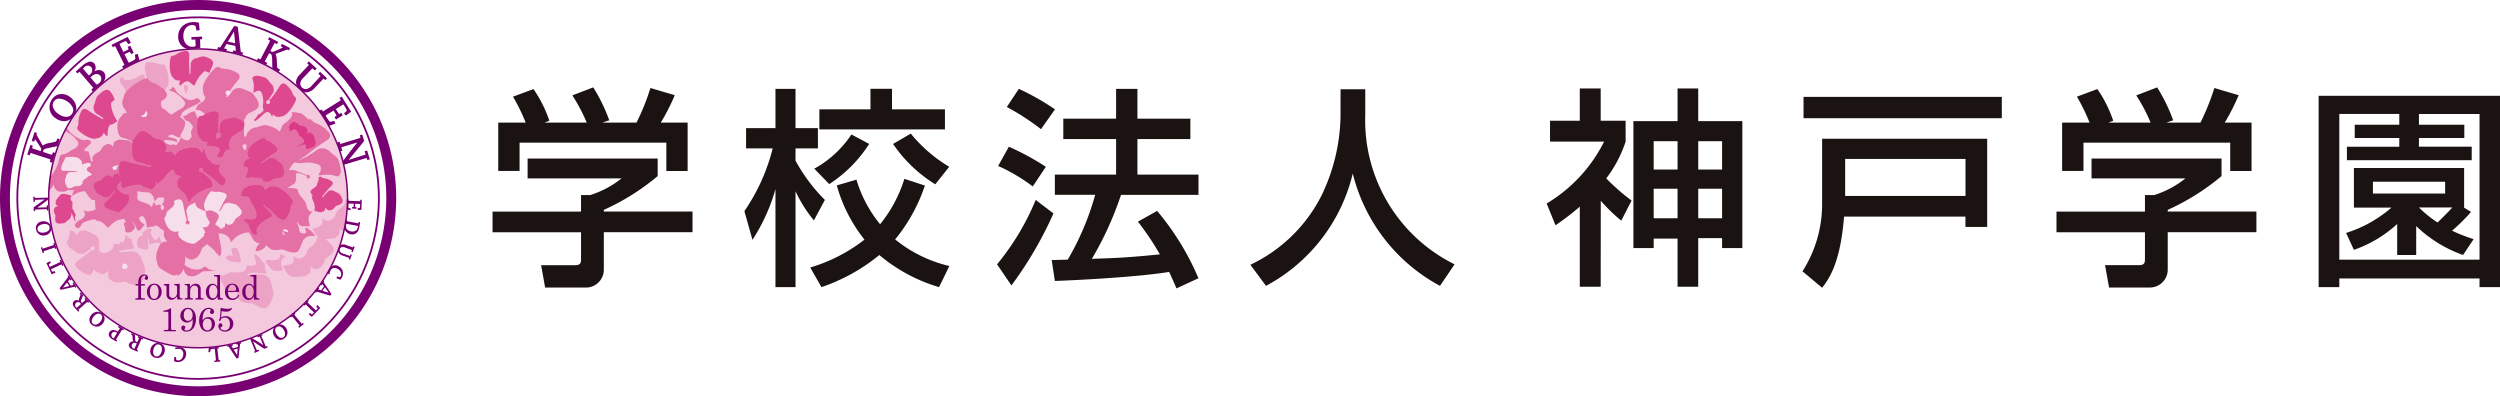 <svg xmlns="http://www.w3.org/2000/svg" xmlns:xlink="http://www.w3.org/1999/xlink" width="193.615" height="30.685" viewBox="0 0 193.615 30.685">
  <defs>
    <clipPath id="clip-path">
      <rect id="長方形_2245" data-name="長方形 2245" width="193.615" height="30.685" fill="none"/>
    </clipPath>
    <clipPath id="clip-path-2">
      <path id="パス_3076" data-name="パス 3076" d="M7.938,19.55A11.573,11.573,0,1,0,19.511,7.977,11.573,11.573,0,0,0,7.938,19.55" transform="translate(-7.938 -7.977)" fill="none"/>
    </clipPath>
  </defs>
  <g id="logo_kobe" transform="translate(0 0)">
    <g id="グループ_1130" data-name="グループ 1130" transform="translate(0 0)">
      <g id="グループ_1129" data-name="グループ 1129" transform="translate(0 0)" clip-path="url(#clip-path)">
        <path id="パス_3018" data-name="パス 3018" d="M93.508,19.829v1.359a17.934,17.934,0,0,1-4.17,2.617v.129h6.869v1.6H89.338v2.928A1.385,1.385,0,0,1,88,29.821H84.792l-.311-1.733h2.634c.458,0,.458-.23.458-.523V25.537H80.72v-1.6h6.852V22.657h.719a7.485,7.485,0,0,0,2.421-1.291H83.435V19.829ZM83.287,17.048a14.676,14.676,0,0,0-.982-2.01l1.586-.589A9.813,9.813,0,0,1,85.119,16.9l-.375.146h3.27A13.113,13.113,0,0,0,86.9,14.938l1.619-.621a13.35,13.35,0,0,1,1.241,2.551l-.539.179h2.649a18.173,18.173,0,0,0,1.08-2.68l1.881.556a16.354,16.354,0,0,1-1.08,2.124h2.077v3.746H94.179V18.6H82.813v2.19H81.161V17.048Z" transform="translate(-42.574 -7.551)" fill="#1a1311"/>
        <path id="パス_3019" data-name="パス 3019" d="M121.993,24.027a14.94,14.94,0,0,0,2.191-4.857h-2.061V17.6H124.4V14.558h1.553V17.6h1.734V19.17h-1.734v.95a13.192,13.192,0,0,0,2.274,3.041l-.85,1.586a10.326,10.326,0,0,1-1.423-2.256v7.424H124.4V22.328a14.4,14.4,0,0,1-1.782,3.925Zm13.981-1.978a13.2,13.2,0,0,1-2.306,4.17,10.432,10.432,0,0,0,4.2,2.061l-.8,1.635a12.821,12.821,0,0,1-4.627-2.486,14.261,14.261,0,0,1-4.481,2.486l-.867-1.521a12.641,12.641,0,0,0,4.2-2.159,11.738,11.738,0,0,1-2.143-4.2l1.521-.442a9.972,9.972,0,0,0,1.832,3.451,10.5,10.5,0,0,0,1.881-3.516Zm-4.317-3.223a10.355,10.355,0,0,1-3.091,3.109l-1.161-1.194a8.169,8.169,0,0,0,2.878-2.649Zm.1-4.269h1.668v1.588h4.1V17.7H127.8V16.146h3.958Zm3.123,3.468a11.235,11.235,0,0,0,2.977,2.569l-1.08,1.357a10.781,10.781,0,0,1-3.27-3.125Z" transform="translate(-64.343 -7.678)" fill="#1a1311"/>
        <path id="パス_3020" data-name="パス 3020" d="M167.768,24.207a29.4,29.4,0,0,1-3.255,5.577L163.4,28.15a19.526,19.526,0,0,0,2.993-4.988Zm-3.452-5.166a19.984,19.984,0,0,1,2.862,1.554l-1.013,1.521a13.775,13.775,0,0,0-2.682-1.586Zm.769-4.483a19.094,19.094,0,0,1,2.8,1.588l-1.08,1.536a18.812,18.812,0,0,0-2.649-1.717ZM173,22.769a25.389,25.389,0,0,1-2.257,4.953c1.881-.063,2.617-.081,5.266-.344a21.141,21.141,0,0,0-1.7-2.533l1.488-.834a20.507,20.507,0,0,1,3.2,5.216l-1.7.785c-.213-.49-.36-.834-.572-1.275-2.372.392-7.033.637-8.848.7l-.245-1.619c.229,0,1.111-.031,1.243-.031a21.039,21.039,0,0,0,2.125-5.021h-3.123V21.2h4.742V18.45h-4.088V16.867h4.088V14.558h1.652v2.309h4.1V18.45h-4.1V21.2H179v1.571Z" transform="translate(-86.182 -7.678)" fill="#1a1311"/>
        <path id="パス_3021" data-name="パス 3021" d="M211.9,14.632h1.913v2.011a12.436,12.436,0,0,0,6.918,11.546L219.6,29.856a13.577,13.577,0,0,1-6.754-8.7,13.4,13.4,0,0,1-6.72,8.7l-1.211-1.635a11.819,11.819,0,0,0,5.544-5.43,14.625,14.625,0,0,0,1.438-6.083Z" transform="translate(-108.079 -7.717)" fill="#1a1311"/>
        <path id="パス_3022" data-name="パス 3022" d="M257.653,29.849h-1.619v-6.2a19.958,19.958,0,0,1-1.88,1.44l-.686-1.685a11.623,11.623,0,0,0,4.448-4.791h-4.187V16.995h2.305v-2.5h1.619v2.5h1.93v1.619a9.633,9.633,0,0,1-1.5,2.846,16.375,16.375,0,0,0,1.963,1.717l-.8,1.553a12.658,12.658,0,0,1-1.586-1.538Zm5.953-15.355h1.6v2.533h3.418v9.828h-1.57v-.768h-1.848v3.761h-1.6V26.121h-1.849v.735h-1.57V17.027h3.419Zm-1.849,6.279h1.849V18.581h-1.849Zm0,3.776h1.849V22.261h-1.849Zm3.451-3.776h1.847V18.581h-1.847Zm0,3.776h1.847V22.261h-1.847Z" transform="translate(-133.686 -7.644)" fill="#1a1311"/>
        <path id="パス_3023" data-name="パス 3023" d="M296.915,19.116H309.7v6.835h-1.685v-.8h-9.4c-.261,3.286-1.014,4.66-1.7,5.509l-1.52-1.275a9.625,9.625,0,0,0,1.52-5.183Zm13.917-1.586H295.477V15.878h15.356ZM298.7,23.546h9.321V20.685H298.7Z" transform="translate(-155.8 -8.374)" fill="#1a1311"/>
        <path id="パス_3024" data-name="パス 3024" d="M349.8,19.829v1.359a17.952,17.952,0,0,1-4.168,2.617v.129H352.5v1.6h-6.867v2.928a1.386,1.386,0,0,1-1.343,1.356h-3.2l-.311-1.733h2.633c.457,0,.457-.23.457-.523V25.537h-6.852v-1.6h6.852V22.657h.72a7.481,7.481,0,0,0,2.42-1.291h-7.277V19.829Zm-10.22-2.781a14.591,14.591,0,0,0-.98-2.01l1.585-.589a9.8,9.8,0,0,1,1.228,2.453l-.377.146h3.271a13.035,13.035,0,0,0-1.112-2.109l1.619-.621a13.267,13.267,0,0,1,1.242,2.551l-.539.179h2.65a18.412,18.412,0,0,0,1.078-2.68l1.881.556a16.126,16.126,0,0,1-1.08,2.124h2.078v3.746h-1.652V18.6H339.107v2.19h-1.653V17.048Z" transform="translate(-177.751 -7.551)" fill="#1a1311"/>
        <path id="パス_3025" data-name="パス 3025" d="M394.027,15.7V30.519h-1.585v-.67H381.582v.67h-1.6V15.7Zm-6.279,2.24h3.515v1.03h-3.515v.672h4.088V20.69h-9.665V19.644h4.056v-.672h-3.45v-1.03h3.45v-.834h-4.644V28.394h10.859V17.109h-4.694Zm4.038,6.754a14.933,14.933,0,0,1-1.471,1.455,12.982,12.982,0,0,0,1.669.654l-.818,1.228a10.122,10.122,0,0,1-3.63-2.24v2.24h-1.472v-2.4a9.607,9.607,0,0,1-3.352,2l-.605-1.309a9.839,9.839,0,0,0,3.516-1.963h-2.911V21.294h8.536v3.059h-.017Zm-7.6-1.422h5.592v-.917h-5.592Zm3.565,1.078a8.91,8.91,0,0,0,1.439,1.162c.343-.328.784-.768,1.145-1.162Z" transform="translate(-200.412 -8.282)" fill="#1a1311"/>
        <path id="パス_3026" data-name="パス 3026" d="M4.654,23.45c-.06-.019-.129-.042-.187-.064.036-.111.086-.256.127-.382s.081-.258.114-.36c.06.017.129.042.187.064l-.051.185c0,.009,0,.011.012.014l.653.219a1.129,1.129,0,0,0,.041-.185c-.079-.154-.318-.517-.465-.726-.006-.012-.014-.008-.017,0L5,22.39c-.062-.02-.128-.042-.188-.064l.135-.413c.029-.09.057-.186.081-.261.06.019.129.042.188.064l-.036.14c.192.324.348.6.475.826l.018.006a1.256,1.256,0,0,1,.5-.19c.142-.03.286-.056.446-.1.06-.013.095-.035.111-.076l.073-.181c.056.018.129.042.184.063-.023.078-.058.2-.084.277s-.059.192-.078.249c-.108.038-.363.08-.575.121s-.491.1-.518.182c-.016.048-.035.118-.043.155l.689.227.078-.206a2,2,0,0,1,.19.065c-.033.1-.084.247-.126.375s-.082.264-.118.375c-.063-.02-.129-.042-.188-.064l.05-.182c0-.007,0-.014-.008-.016l-1.537-.5Z" transform="translate(-2.356 -11.42)" fill="#780072"/>
        <path id="パス_3027" data-name="パス 3027" d="M10,17.1a.917.917,0,0,1-.587.4,1.054,1.054,0,0,1-.8-.2,1.02,1.02,0,0,1-.3-1.478.945.945,0,0,1,.431-.358,1.01,1.01,0,0,1,.914.145,1.179,1.179,0,0,1,.522.746.967.967,0,0,1-.181.735Zm-.136-.164a.472.472,0,0,0,.074-.408,1.03,1.03,0,0,0-.447-.536,1.126,1.126,0,0,0-.66-.224.456.456,0,0,0-.371.213.5.5,0,0,0-.085.4.97.97,0,0,0,.443.575.966.966,0,0,0,.679.218.517.517,0,0,0,.365-.232Z" transform="translate(-4.283 -8.129)" fill="#780072"/>
        <path id="パス_3028" data-name="パス 3028" d="M13.752,12.142a.013.013,0,0,0,0-.022L12.7,10.889l-.166.134c-.043-.05-.084-.1-.125-.15.11-.1.32-.284.444-.39a1.548,1.548,0,0,1,.546-.358.44.44,0,0,1,.446.123.515.515,0,0,1,.022.594l.015.017a.534.534,0,0,1,.7.062c.224.26.147.653-.232.979l-.312.264-.3.26c-.041-.048-.084-.1-.122-.147Zm-.335-.968a.5.5,0,0,0,.095-.073.4.4,0,0,0,.1-.563.359.359,0,0,0-.537,0,.707.707,0,0,0-.108.105Zm.559.66c.055.064.117.035.23-.06a.4.4,0,0,0,.095-.584c-.121-.141-.37-.2-.649.04a.632.632,0,0,0-.1.1Z" transform="translate(-6.543 -5.332)" fill="#780072"/>
        <path id="パス_3029" data-name="パス 3029" d="M19.277,8.228a.012.012,0,0,0,.006-.017l-.718-1.455-.191.087c-.029-.059-.057-.122-.082-.181l.344-.17.64-.315.257-.127q.127.215.25.444c-.057.035-.124.083-.19.121l-.16-.212c-.018-.022-.04-.032-.086-.017-.062.024-.21.086-.39.175l-.06.029.306.628.358-.184c.037-.018.038-.043.027-.08l-.047-.131c.064-.032.135-.067.2-.093.04.088.087.184.131.282L20,7.281c-.06.034-.127.069-.192.1l-.077-.127a.056.056,0,0,0-.087-.027c-.108.05-.225.1-.353.171l.293.6c.025.051.04.054.181-.016a2.152,2.152,0,0,0,.337-.191.077.077,0,0,0,.027-.08L20.1,7.427c.073-.022.15-.043.219-.06.044.168.088.342.128.516-.137.064-.512.249-.9.439l-.355.175c-.028-.056-.059-.119-.083-.176Z" transform="translate(-9.648 -3.191)" fill="#780072"/>
        <path id="パス_3030" data-name="パス 3030" d="M30.552,3.961a.1.1,0,0,0-.028-.046.432.432,0,0,0-.27-.062.628.628,0,0,0-.425.191.926.926,0,0,0-.224.695.857.857,0,0,0,.232.608.654.654,0,0,0,.516.185c.116-.006.2-.042.2-.067l-.025-.49-.3.009c0-.066,0-.142-.007-.2l.474-.024.352-.017c0,.063.007.138.007.2l-.147.014c-.009,0-.012,0-.012.013l.022.629a1.249,1.249,0,0,1-.573.136,1.174,1.174,0,0,1-.758-.176A.955.955,0,0,1,29.2,4.8a1.089,1.089,0,0,1,.415-.934,1.286,1.286,0,0,1,.715-.243,1.13,1.13,0,0,1,.475.058c.019.185.041.376.056.561-.078.016-.163.027-.243.037Z" transform="translate(-15.4 -1.911)" fill="#780072"/>
        <path id="パス_3031" data-name="パス 3031" d="M35.821,5.921a.02.02,0,0,0,.022-.011c.318-.481.761-1.165,1.077-1.65.043.007.143.025.277.054.076.58.165,1.388.236,1.961l.173.044c-.014.065-.028.129-.045.193l-.322-.071-.442-.1c.015-.064.029-.129.045-.19l.2.035c.007,0,.015-.006.01-.014-.012-.109-.026-.26-.043-.363A.017.017,0,0,0,37,5.8l-.667-.143c-.062.105-.138.233-.2.337l.229.057c-.015.064-.029.129-.046.193L35.9,6.148l-.283-.062c.014-.065.028-.129.045-.19Zm1.074-1.209c-.145.235-.313.514-.453.741-.006.012-.007.018,0,.02L37,5.594c-.029-.264-.062-.6-.09-.879Z" transform="translate(-18.785 -2.247)" fill="#780072"/>
        <path id="パス_3032" data-name="パス 3032" d="M42.968,6.271c.029-.056.062-.12.095-.174.1.054.238.128.355.189s.241.122.336.172c-.026.057-.062.12-.095.174l-.174-.08c-.008,0-.011,0-.016.009l-.324.608a1.145,1.145,0,0,0,.176.07c.165-.052.562-.228.793-.338.013,0,.01-.013,0-.017l-.16-.094c.031-.059.063-.12.095-.174l.385.2c.084.043.174.087.244.123-.029.056-.062.121-.094.174l-.133-.059c-.351.136-.646.245-.893.332l-.009.017a1.259,1.259,0,0,1,.1.529c.006.145.008.291.025.456a.133.133,0,0,0,.057.122l.167.1c-.028.052-.063.12-.093.171-.074-.035-.184-.089-.259-.128s-.18-.09-.232-.118c-.019-.113-.019-.372-.024-.587s-.016-.5-.094-.542c-.044-.023-.11-.054-.145-.069l-.338.643.191.11c-.028.06-.063.12-.1.177l-.35-.186-.35-.179c.03-.059.063-.12.095-.174l.172.079c.007,0,.014,0,.017-.005l.747-1.433Z" transform="translate(-22.211 -3.216)" fill="#780072"/>
        <path id="パス_3033" data-name="パス 3033" d="M49.085,11.317a.7.7,0,0,0-.25.449.44.44,0,0,0,.46.437.78.78,0,0,0,.446-.286c.193-.207.467-.5.666-.72,0,0,0-.009,0-.015l-.173-.174c.043-.046.092-.095.135-.141l.285.265c.088.082.18.163.256.233-.043.046-.09.1-.138.143l-.138-.115-.663.705a.99.99,0,0,1-.641.357.7.7,0,0,1-.531-.219.8.8,0,0,1-.295-.527.859.859,0,0,1,.3-.634l.681-.732c.009-.009.01-.016,0-.024l-.12-.121c.045-.048.092-.1.137-.143.08.075.187.178.276.261.111.1.225.206.322.3-.043.046-.092.1-.137.143l-.189-.167Z" transform="translate(-25.58 -5.304)" fill="#780072"/>
        <path id="パス_3034" data-name="パス 3034" d="M52.608,16.974a.011.011,0,0,0,.017,0L54,16.113l-.107-.181c.056-.035.116-.069.171-.1l.2.325.38.6L54.8,17q-.2.15-.416.3c-.041-.052-.095-.115-.14-.176l.194-.181c.021-.02.028-.044.009-.087-.03-.059-.108-.2-.215-.37l-.035-.056-.592.37c.08.121.146.224.22.337.022.035.047.034.083.019l.125-.06c.038.061.08.128.113.186-.084.049-.175.106-.267.16l-.253.159c-.04-.057-.083-.119-.121-.18l.118-.089c.038-.028.042-.052.018-.089-.06-.1-.127-.214-.207-.334l-.569.354c-.048.03-.049.046.035.179a2.147,2.147,0,0,0,.225.316.078.078,0,0,0,.083.019l.283-.064c.029.071.058.146.082.213-.162.061-.331.123-.5.181-.078-.129-.3-.483-.53-.847l-.211-.335c.053-.034.112-.07.166-.1Z" transform="translate(-27.601 -8.35)" fill="#780072"/>
        <path id="パス_3035" data-name="パス 3035" d="M55.493,22.763a.012.012,0,0,0,.016.009l1.548-.476-.055-.2c.06-.018.129-.04.187-.054.046.15.1.342.151.5-.34.426-.815,1-1.187,1.44l.009.017c.429-.135.861-.269,1.29-.407l-.076-.257c.063-.019.13-.036.19-.055l.117.382c.032.1.069.216.095.3-.06.021-.127.038-.187.057l-.058-.159c0-.006-.006-.009-.018,0l-1.73.515a.741.741,0,0,1-.118-.234c.268-.371.68-.917,1.126-1.458l-.006-.021c-.409.125-.81.244-1.216.368l.076.269c-.06.018-.13.036-.194.056-.037-.123-.08-.275-.122-.413-.031-.1-.065-.2-.091-.285.06-.018.129-.039.19-.054Z" transform="translate(-29.135 -11.624)" fill="#780072"/>
        <path id="パス_3036" data-name="パス 3036" d="M56.96,32.769c0,.005,0,.007.007.007l.9.034.008-.117c.037,0,.075,0,.11.008,0,.063-.005.141-.008.213,0,.052-.013.354-.014.4,0,.072,0,.121-.007.159-.093,0-.187.006-.283.005,0-.036-.008-.082-.01-.124l.146-.023c.016,0,.026-.011.031-.037s.014-.125.017-.237c0-.012,0-.03,0-.037L57.472,33c0,.08,0,.148,0,.224,0,.023.011.03.032.035l.076.011c0,.04,0,.084-.006.121l-.172-.01-.166-.006c0-.039,0-.081,0-.121l.082,0c.026,0,.035-.011.036-.035,0-.066.009-.138.01-.218l-.371-.016c-.032,0-.037.006-.04.093a1.234,1.234,0,0,0,0,.215.045.045,0,0,0,.032.034l.15.06c-.009.042-.019.085-.029.123-.094-.023-.191-.048-.286-.074,0-.084.014-.316.023-.555,0-.077.005-.154.008-.22.034,0,.073,0,.108.006Z" transform="translate(-29.969 -17.224)" fill="#780072"/>
        <path id="パス_3037" data-name="パス 3037" d="M56.647,36.094a.008.008,0,0,0,.006.009l.886.165.025-.114c.038.007.074.014.108.022-.018.107-.042.244-.068.382a.779.779,0,0,1-.161.395.513.513,0,0,1-.482.164.6.6,0,0,1-.453-.322.689.689,0,0,1-.03-.411c.012-.062.03-.153.039-.2.013-.067.026-.148.039-.215.034.006.072.013.106.021Zm.006.216c-.038-.007-.054.006-.069.085a.425.425,0,0,0,.041.3.493.493,0,0,0,.318.189.467.467,0,0,0,.41-.073.41.41,0,0,0,.142-.259.316.316,0,0,0,.009-.084Z" transform="translate(-29.779 -18.969)" fill="#780072"/>
        <path id="パス_3038" data-name="パス 3038" d="M55.947,40.3a.394.394,0,0,0-.284-.028.218.218,0,0,0-.132.145.212.212,0,0,0,.012.187.436.436,0,0,0,.244.164c.148.052.359.126.515.179,0,0,.005,0,.007,0l.051-.127c.033.012.068.026.1.038-.02.058-.047.133-.072.2s-.043.128-.062.182c-.033-.011-.069-.024-.1-.038l.028-.1-.507-.181a.553.553,0,0,1-.324-.247.39.39,0,0,1-.006-.319.444.444,0,0,1,.2-.267.478.478,0,0,1,.389.011l.524.184c.007,0,.01,0,.013,0l.034-.088c.035.012.07.025.1.038-.02.058-.049.135-.071.2s-.054.16-.079.23c-.033-.012-.071-.025-.1-.038l.043-.133Z" transform="translate(-29.211 -21.126)" fill="#780072"/>
        <path id="パス_3039" data-name="パス 3039" d="M54.554,43.535a.64.64,0,0,1,.347.447.649.649,0,0,1-.07.426.661.661,0,0,1-.132.185c-.1-.042-.2-.085-.294-.13.013-.041.03-.085.046-.128l.18.056c.013,0,.022,0,.028,0a.208.208,0,0,0,.079-.091.321.321,0,0,0,.023-.248.528.528,0,0,0-.268-.3.434.434,0,0,0-.339-.059.359.359,0,0,0-.206.181.9.9,0,0,0-.08.289.892.892,0,0,1-.118-.034,1.08,1.08,0,0,1,.093-.355.588.588,0,0,1,.256-.263.513.513,0,0,1,.456.021Z" transform="translate(-28.348 -22.927)" fill="#780072"/>
        <path id="パス_3040" data-name="パス 3040" d="M52.278,46.063a.012.012,0,0,0,0,.014c.175.267.428.644.606.912-.013.021-.044.067-.089.129-.313-.088-.745-.22-1.052-.31l-.06.079c-.03-.022-.06-.043-.089-.065l.107-.149.146-.2c.03.022.06.043.087.065l-.063.1s0,.009.005.009c.058.018.138.043.195.058a.009.009,0,0,0,.012,0l.22-.309c-.041-.055-.089-.122-.129-.174l-.079.1c-.03-.022-.06-.043-.088-.066l.138-.193.093-.13c.03.021.06.043.087.065Zm.382.813c-.088-.126-.194-.272-.279-.394,0-.005-.007-.007-.011,0l-.184.257c.141.043.318.1.468.146Z" transform="translate(-27.212 -24.221)" fill="#780072"/>
        <path id="パス_3041" data-name="パス 3041" d="M50.034,49.345a.006.006,0,0,0,0,.01l.647.62a1.4,1.4,0,0,0,.121-.136c.018-.024.014-.037,0-.052l-.1-.138c.032-.029.069-.062.1-.088.071.077.144.155.214.231-.024.026-.068.069-.113.116l-.22.23c-.036.038-.182.191-.211.224l-.109.113c-.079-.067-.159-.135-.237-.2.025-.034.056-.072.084-.108l.14.1c.017.011.029.013.051-.008a1.036,1.036,0,0,0,.133-.126l-.65-.627-.1.1c-.025-.024-.053-.051-.078-.078.046-.048.112-.115.168-.173l.169-.179c.026.026.053.051.078.078Z" transform="translate(-26.216 -25.933)" fill="#780072"/>
        <path id="パス_3042" data-name="パス 3042" d="M48.523,52.029c.022.027.048.058.069.086-.052.042-.126.1-.184.148l-.174.145c-.022-.027-.047-.058-.068-.086l.094-.084s0,0,0-.008l-.563-.7-.107.081c-.025-.027-.048-.058-.07-.087l.18-.145c.057-.046.121-.1.177-.147.023.028.047.058.068.086l-.087.078a.007.007,0,0,0,0,.009l.569.695Z" transform="translate(-25.062 -27.023)" fill="#780072"/>
        <path id="パス_3043" data-name="パス 3043" d="M45.006,53.252a.508.508,0,0,1,.389-.071.586.586,0,0,1,.36.283.567.567,0,0,1-.187.816.522.522,0,0,1-.3.083.56.56,0,0,1-.429-.283.653.653,0,0,1-.095-.5.538.538,0,0,1,.26-.331Zm.031.114a.261.261,0,0,0-.13.19.57.57,0,0,0,.1.373.628.628,0,0,0,.283.265.254.254,0,0,0,.236-.023.281.281,0,0,0,.134-.182.543.543,0,0,0-.093-.392.537.537,0,0,0-.294-.266.289.289,0,0,0-.238.034Z" transform="translate(-23.591 -28.043)" fill="#780072"/>
        <path id="パス_3044" data-name="パス 3044" d="M41.854,54.869a.006.006,0,0,0,0,.009l.35.829.109-.042c.014.032.029.069.04.1l-.266.112c-.255-.164-.6-.395-.862-.576l-.009.006c.1.23.2.461.3.689l.138-.056c.014.034.027.07.041.1l-.2.086-.16.069c-.015-.031-.029-.068-.042-.1l.085-.041s0,0,0-.01l-.381-.927a.424.424,0,0,1,.122-.078c.22.128.545.325.869.541l.011,0c-.092-.219-.18-.434-.271-.652l-.145.057c-.014-.032-.027-.07-.042-.1l.222-.091c.053-.022.107-.047.152-.066.014.032.029.069.041.1Z" transform="translate(-21.617 -28.862)" fill="#780072"/>
        <path id="パス_3045" data-name="パス 3045" d="M38.237,56.188a.011.011,0,0,0-.008.011c-.039.318-.09.768-.126,1.087-.023.008-.077.023-.152.042-.181-.269-.426-.649-.6-.916l-.1.021c-.009-.036-.018-.071-.026-.107l.178-.045.244-.062c.009.036.018.071.025.106l-.111.033s-.006.007,0,.009c.032.051.077.123.111.17,0,0,.006.005.012,0l.367-.095c0-.068.01-.15.014-.216l-.128.029c-.009-.035-.018-.071-.025-.107l.23-.058.155-.039c.009.035.018.071.025.105ZM38,57.056c.014-.153.028-.333.042-.481,0-.007,0-.01-.006-.009l-.307.077c.08.124.179.281.263.415Z" transform="translate(-19.634 -29.565)" fill="#780072"/>
        <path id="パス_3046" data-name="パス 3046" d="M35.073,57.867c0,.034.007.075.009.11L34.861,58l-.238.026c0-.035-.006-.075-.009-.111l.133-.018s.005,0,0-.008l-.091-.86c0-.031-.006-.036-.081-.028a1.307,1.307,0,0,0-.217.035.046.046,0,0,0-.026.038l-.043.188c-.044,0-.089-.006-.128-.012.009-.1.022-.215.035-.319.084-.009.3-.032.54-.058l.221-.026c0,.036.006.075.009.11l-.106.017a.008.008,0,0,0-.006.008l.1.892Z" transform="translate(-18.021 -29.983)" fill="#780072"/>
        <path id="パス_3047" data-name="パス 3047" d="M29.467,57.456a.641.641,0,0,1-.291.486.649.649,0,0,1-.422.089.656.656,0,0,1-.221-.056c0-.107.008-.215.015-.322.043,0,.09,0,.136,0l.012.187c0,.013,0,.022.011.026a.208.208,0,0,0,.113.041.321.321,0,0,0,.239-.069.527.527,0,0,0,.18-.358.43.43,0,0,0-.069-.337.359.359,0,0,0-.242-.127.9.9,0,0,0-.3.03.892.892,0,0,1-.011-.122,1.071,1.071,0,0,1,.365-.042.583.583,0,0,1,.337.142.51.51,0,0,1,.146.432Z" transform="translate(-15.049 -29.998)" fill="#780072"/>
        <path id="パス_3048" data-name="パス 3048" d="M25.367,56.229a.511.511,0,0,1,.319.234.588.588,0,0,1,.042.456.6.6,0,0,1-.37.419.592.592,0,0,1-.352.006.525.525,0,0,1-.266-.161.561.561,0,0,1-.09-.507.656.656,0,0,1,.3-.409.539.539,0,0,1,.419-.039Zm-.061.1a.262.262,0,0,0-.228.035.572.572,0,0,0-.2.332.627.627,0,0,0,0,.388.252.252,0,0,0,.179.155.277.277,0,0,0,.224-.027.672.672,0,0,0,.213-.733.287.287,0,0,0-.188-.149Z" transform="translate(-12.989 -29.644)" fill="#780072"/>
        <path id="パス_3049" data-name="パス 3049" d="M21.827,55.933c-.016.033-.031.067-.047.1-.1-.041-.221-.092-.335-.141a.807.807,0,0,1-.216-.123.3.3,0,0,1-.1-.339.332.332,0,0,1,.333-.192l0-.008c-.059-.066-.058-.174-.069-.362-.006-.092-.012-.114-.03-.124l-.087-.045c.014-.032.03-.065.045-.1.029.013.078.034.113.047l.145.061c.017.1.017.337.027.435a.134.134,0,0,0,.092.125.48.48,0,0,0,.07.027l.14-.319-.113-.055c.014-.032.03-.065.045-.1l.208.09.187.081c-.016.033-.03.067-.044.1l-.095-.036s-.007,0-.009,0l-.359.827Zm-.1-.535a.317.317,0,0,0-.064-.032.23.23,0,1,0-.2.416.24.24,0,0,0,.078.026Z" transform="translate(-11.133 -28.797)" fill="#780072"/>
        <path id="パス_3050" data-name="パス 3050" d="M18.485,54.532c-.019.031-.041.063-.059.093-.086-.05-.194-.114-.3-.176a.851.851,0,0,1-.218-.167.327.327,0,0,1-.033-.385.364.364,0,0,1,.353-.17.6.6,0,0,1,.236.087c.022.013.053.032.064.041l.162-.261-.152-.1c.018-.03.039-.064.059-.093l.242.147.173.105c-.018.03-.038.062-.058.092l-.088-.048a.008.008,0,0,0-.009,0l-.468.768Zm-.017-.569c0-.014-.027-.035-.06-.055a.276.276,0,0,0-.158-.043.257.257,0,0,0-.1.471.3.3,0,0,0,.067.035Z" transform="translate(-9.406 -28.167)" fill="#780072"/>
        <path id="パス_3051" data-name="パス 3051" d="M15.634,51.238a.512.512,0,0,1,.19.348.588.588,0,0,1-.155.431.567.567,0,0,1-.834.08.522.522,0,0,1-.173-.258.56.56,0,0,1,.133-.5.651.651,0,0,1,.441-.245.537.537,0,0,1,.4.141Zm-.1.066a.263.263,0,0,0-.222-.064.568.568,0,0,0-.321.216.629.629,0,0,0-.162.352.253.253,0,0,0,.1.217.279.279,0,0,0,.215.07.671.671,0,0,0,.5-.575.287.287,0,0,0-.108-.215Z" transform="translate(-7.725 -26.948)" fill="#780072"/>
        <path id="パス_3052" data-name="パス 3052" d="M12.44,49.352l-.085.07c-.072-.079-.161-.177-.243-.27a.843.843,0,0,1-.145-.2.3.3,0,0,1,.052-.351.332.332,0,0,1,.383-.033l.006-.006c-.025-.085.022-.182.091-.357.034-.086.038-.108.025-.125L12.466,48l.082-.07c.021.024.056.064.082.091s.087.1.1.117c-.024.094-.127.312-.16.4a.134.134,0,0,0,.03.153.392.392,0,0,0,.052.054l.262-.229-.079-.1.083-.07.151.17.135.153c-.029.023-.056.047-.082.07l-.071-.073a.006.006,0,0,0-.008,0l-.676.6Zm.132-.529a.328.328,0,0,0-.045-.056.23.23,0,1,0-.353.294.251.251,0,0,0,.06.057Z" transform="translate(-6.294 -25.28)" fill="#780072"/>
        <path id="パス_3053" data-name="パス 3053" d="M10.939,45.982a.011.011,0,0,0-.013,0c-.313.067-.755.167-1.068.236-.015-.019-.047-.065-.089-.129.2-.259.474-.615.668-.87l-.052-.085c.031-.02.061-.04.093-.059l.1.153.138.21c-.031.02-.061.04-.092.058l-.068-.094s-.008,0-.009,0c-.038.048-.091.113-.124.161a.009.009,0,0,0,0,.013l.209.316c.065-.017.146-.039.209-.057l-.069-.112c.031-.02.061-.04.093-.059l.13.2.088.135c-.031.02-.061.04-.092.058Zm-.9.063.467-.119c.007,0,.01,0,.007-.009l-.173-.265c-.091.116-.207.261-.306.384Z" transform="translate(-5.152 -23.772)" fill="#780072"/>
        <path id="パス_3054" data-name="パス 3054" d="M8.781,42.913a.006.006,0,0,0-.009,0l-.811.381a1.576,1.576,0,0,0,.084.162c.016.025.03.026.047.022l.166-.045c.015.041.033.087.046.127l-.293.116c-.015-.032-.039-.088-.067-.148-.018-.038-.109-.233-.136-.288S7.7,43,7.676,42.959l-.067-.142c.09-.05.183-.1.276-.147.022.036.046.078.07.118l-.142.1c-.016.011-.022.022-.011.05a.988.988,0,0,0,.069.169l.819-.38-.057-.134c.031-.015.067-.031.1-.045.028.06.067.146.1.219s.073.151.106.222c-.033.016-.066.031-.1.045Z" transform="translate(-4.013 -22.438)" fill="#780072"/>
        <path id="パス_3055" data-name="パス 3055" d="M6.936,40.574c-.033.011-.071.024-.1.033-.021-.063-.049-.153-.072-.224s-.052-.152-.073-.215l.1-.033.045.118s0,0,.008,0l.852-.276-.037-.129c.035-.013.072-.024.107-.034.02.061.047.146.071.219s.052.15.074.218c-.035.011-.071.024-.105.033l-.041-.11a.007.007,0,0,0-.009,0l-.853.283Z" transform="translate(-3.526 -20.999)" fill="#780072"/>
        <path id="パス_3056" data-name="パス 3056" d="M7.06,36.724a.512.512,0,0,1-.072.389.588.588,0,0,1-.393.235.567.567,0,0,1-.7-.465.528.528,0,0,1,.03-.31.56.56,0,0,1,.417-.3.654.654,0,0,1,.5.09.535.535,0,0,1,.216.36Zm-.118-.011a.262.262,0,0,0-.131-.19.571.571,0,0,0-.386-.036.626.626,0,0,0-.348.17.252.252,0,0,0-.063.229.28.28,0,0,0,.122.19.54.54,0,0,0,.4.053.538.538,0,0,0,.353-.18.285.285,0,0,0,.052-.234Z" transform="translate(-3.106 -19.124)" fill="#780072"/>
        <path id="パス_3057" data-name="パス 3057" d="M6.506,33.21A.006.006,0,0,0,6.5,33.2l-.9.03v.117c-.035,0-.075,0-.108,0,0-.087-.007-.2-.009-.288.244-.179.583-.419.846-.6l0-.011c-.25.01-.5.019-.75.031l0,.149h-.11c0-.066,0-.146-.007-.222,0-.06-.006-.126-.007-.174.034,0,.073,0,.108,0l.008.094s0,.005.009.005l1-.025a.438.438,0,0,1,.029.143c-.2.16-.5.393-.817.618v.012l.706-.02v-.155l.112,0c0,.071,0,.159.005.239,0,.058.006.117.008.166-.035,0-.076,0-.11,0Z" transform="translate(-2.877 -17.002)" fill="#780072"/>
        <path id="パス_3058" data-name="パス 3058" d="M16.762,2.694a14.07,14.07,0,1,0,14.07,14.069A14.069,14.069,0,0,0,16.762,2.694m0,28A13.929,13.929,0,1,1,30.691,16.763,13.929,13.929,0,0,1,16.762,30.692" transform="translate(-1.42 -1.421)" fill="#780072"/>
        <path id="パス_3059" data-name="パス 3059" d="M31.084,19.55A11.573,11.573,0,1,1,19.511,7.977,11.573,11.573,0,0,1,31.084,19.55" transform="translate(-4.187 -4.207)" fill="#f4c8dd"/>
      </g>
    </g>
    <g id="グループ_1132" data-name="グループ 1132" transform="translate(3.751 3.77)">
      <g id="グループ_1131" data-name="グループ 1131" clip-path="url(#clip-path-2)">
        <path id="パス_3060" data-name="パス 3060" d="M11.049,37.91h-.013l.011.008V37.91" transform="translate(-9.572 -23.765)" fill="#d4d5d5"/>
        <path id="パス_3061" data-name="パス 3061" d="M7.417,38.83c-.038-.009-.077-.02-.115-.032l0,.01,0,.024.1.065a.194.194,0,0,1,.021-.068" transform="translate(-7.599 -24.233)" fill="#d4d5d5"/>
        <path id="パス_3062" data-name="パス 3062" d="M23.526,38.122v.012" transform="translate(-16.159 -23.876)" fill="#d4d5d5"/>
        <path id="パス_3063" data-name="パス 3063" d="M12.067,38.164l0,0v.006l0,0" transform="translate(-10.114 -23.897)" fill="#d4d5d5"/>
        <path id="パス_3064" data-name="パス 3064" d="M30.223,13.951a.137.137,0,0,0-.068.182s.066.436.146.454c.034.067.128-.3.157-.387,0,0,.01-.017,0-.028s-.05-.283-.237-.221" transform="translate(-19.65 -11.123)" fill="#eda3c6"/>
        <path id="パス_3065" data-name="パス 3065" d="M51.02,32.827v.012" transform="translate(-30.66 -21.084)" fill="#d4d5d5"/>
        <path id="パス_3066" data-name="パス 3066" d="M23.035,37.664c-.165.157-.169.241-.113.339l0,0a.152.152,0,0,0,.023.025.326.326,0,0,0-.33.133c-.189.144-.12.656-.083.727s.058.061.058.061a.4.4,0,0,1,.194.043.891.891,0,0,0,.378.092.127.127,0,0,0,.121-.033s.027-.052.044-.081a.207.207,0,0,1,.009-.03.6.6,0,0,1,.012-.076,4.91,4.91,0,0,1,0-.577c0-.059.043-.022.043-.022a.014.014,0,0,1,0,.009s.024.3.017.322c0,0-.006.089.073.094.759-.3.8-.023.8-.022s0,.019.038.017a.156.156,0,0,0,.052-.06s.1-.06-.118-.345a.5.5,0,0,1-.007-.095s.022-.1-.009-.115c-.007-.006-.059.021-.159.153,0,0-.168.221-.3.044a.664.664,0,0,1-.168-.308.29.29,0,0,0-.089-.155s-.02-.006.014-.081a.34.34,0,0,1,.1-.15c.119-.069-.172-.117-.172-.117-.161-.032-.424.2-.424.2" transform="translate(-15.614 -23.526)" fill="#eda3c6"/>
        <path id="パス_3067" data-name="パス 3067" d="M22.655,13.325c.263-.385.238-.57.089-.777l-.007-.009a.374.374,0,0,0-.054-.05.579.579,0,0,0,.6-.367c.314-.362-.019-1.481-.121-1.629s-.136-.122-.136-.122a.745.745,0,0,1-.4-.054,1.659,1.659,0,0,0-.776-.119.221.221,0,0,0-.224.1s-.033.121-.054.189a.561.561,0,0,1-.007.07,1.568,1.568,0,0,1,.007.171,12.567,12.567,0,0,1,.225,1.279c.016.131-.077.059-.077.059a.044.044,0,0,1,0-.022s-.162-.651-.16-.71c0,0-.024-.2-.179-.192-1.375.825-1.555.226-1.558.224s-.006-.043-.081-.029a.321.321,0,0,0-.078.145s-.175.153.364.737a1.261,1.261,0,0,1,.052.208s0,.236.063.253c.017.011.109-.058.253-.374,0,0,.243-.526.574-.164a1.666,1.666,0,0,1,.45.645.74.74,0,0,0,.235.325s.043.007.005.182a.733.733,0,0,1-.141.355c-.205.178.383.223.383.223.328.034.753-.547.753-.547" transform="translate(-14.108 -9.145)" fill="#eda3c6"/>
        <path id="パス_3068" data-name="パス 3068" d="M28.479,18.038a3.152,3.152,0,0,0-.547-.458.824.824,0,0,0-.986-.257,3.028,3.028,0,0,1-.348.247c-.006.011-.482.318-.49.321-1.25.588-.451.189-.019-.129A16.74,16.74,0,0,1,27.5,16.722s.711-.328.221-.775a2.238,2.238,0,0,0-.871-.607,1,1,0,0,1-.438-.319s-.01-.052-.22-.012a3.761,3.761,0,0,0-.509-.442,3.163,3.163,0,0,0-.7-.111l-.059-.018a.345.345,0,0,1,.019.12s.184.253-.7.864a1.618,1.618,0,0,0-.128.26,1.5,1.5,0,0,1-.154.308h0c-.135-.348-1.084-.538-1.084-.538a3.173,3.173,0,0,0-.689.184c-.174.016-.185.008-.291.073-.018-.016-.107.046-.107.046a.292.292,0,0,0-.163.146c-.209.193-.177.241-.2.338-.035.156-.178.14-.194.026-.008-.289-.009-.578.008-.77a.913.913,0,0,0-.029-.425,1.985,1.985,0,0,1,.151-.186c-.011-.015-.025-.03-.036-.045.043-.05.07-.086.07-.086a1.432,1.432,0,0,1,.165-.2c.9-.356.788-.616.788-.616.091-.324-.49-.973-.49-.973a2.847,2.847,0,0,0-.594-.241.742.742,0,0,0-.916.053c-.018.043-.256.336-.412.527l-.072-.044c-.009-.008-.017-.017-.026-.026a12.753,12.753,0,0,1,.817-1.127s.518-.478-.025-.725a2.017,2.017,0,0,0-.913-.279l-.03,0c-.063-.015-.128-.027-.2-.036a.767.767,0,0,1-.238-.113s-.024-.047-.213.062-1.144,1.16-.991,1.721a.8.8,0,0,0,.166.524c.062.318-.4.513-.4.513-.051.027-.074.076-.135.113-.088.1-.273.422-.133.4a.733.733,0,0,1,.566.249c.22.177-.223.439-.482.406a1.018,1.018,0,0,0-.1-.242c-.025-.158-.087-.155-.082-.266s-.383.051-.383.051a.809.809,0,0,0-.286.207c-.46.12-.254.144-.26.147.088.053.1.174.187.281,0,0,.274-.086.57.471,0,.015-.067.17-.068.186a.448.448,0,0,0-.042.472c.079.115-.109.208-.151.322-.135.145-.438.052-.68-.145l-.035,0c0,.023,0,.047,0,.075a.848.848,0,0,1-.216.36c-.006.047-.039.108-.057.094,0,0,0,.042-.061.046l-.049,0c-.075.02-.1-.069-.1-.069-.033-.024-.144.045-.144.045-.066.077-.312-.026-.566-.162-.159-.142-.029-.222.167-.194a2.589,2.589,0,0,1,.634.1s.044.032.112.085c.058-.173.006-.233-.25-.341-.081.041-.134-.083-.3-.05-.231-.061-.012-.191.016-.2a.475.475,0,0,1,.374.066,1.026,1.026,0,0,0,.438.137,1.309,1.309,0,0,1,.012-.214c.56-.915.288-1.072.288-1.072-.044-.115-.285-.269-.334-.3l0,0c0-.049.108-.052.1-.078.009-.167-.054-.37,1.237-.916a.544.544,0,0,1,.183-.143s.154-.037.06-.106c-.073-.153-.209-.247-.3-.208-.192.091-.3.129-.3.129-.426.132-1.141-.526-1.141-.526-.224-.219-.155-.311-.353-.457-.1-.075-.078.123-.279.175-.082.1.181.135.181.135a2.246,2.246,0,0,1,.848.639c.473.464-.249.766-.249.766-.159.085-.379.228-.6.38a.114.114,0,0,1-.133-.031s-.068-.039-.072-.039l-.154-.115a.912.912,0,0,0-.4-.284.761.761,0,0,1-.082-.543l.053-.032s.618-.286.3-.687a.615.615,0,0,0-.349-.345,2.016,2.016,0,0,0-.6-.351,1,1,0,0,1-.438-.319s-.009-.057-.247-.007-1.605.836-1.635,1.481a.74.74,0,0,0,.16.931c-.026.058.06.148.06.148.079.036-.008.1-.008.1a.631.631,0,0,1-.242.015s.043,0-.1.2a1.026,1.026,0,0,0-.337.64s-.078.746.273,1.016c-.024.01,1.116.224.949.649-.082-.172-.2-.351-.348-.391,0,0-.893-.158-.938,0,0,0-.052.076-.079.07,0,0-.041-.051-.083-.017a.691.691,0,0,0-.1.445c-.284-.352-.505-.2-.505-.2-.239.021-.413.362-.413.362a1.133,1.133,0,0,1-.117.167c-.68.332-.577.529-.577.529a.338.338,0,0,0,.034.192.754.754,0,0,0-.1.112,3.324,3.324,0,0,1-.155-.529c-.025-.157-.092-.178-.087-.289-.061,0-.147-.031-.189-.021-.092.017-.217-.075-.036-.235.15-.1.408-.384.442-.391-.193-.063.155-.128-.2-.232a.28.28,0,0,0-.22-.012c-.427.133-1.142-.525-1.142-.525a1.308,1.308,0,0,1-.383-.548,4.025,4.025,0,0,0-.331.244,1.034,1.034,0,0,0,.262.157,2.244,2.244,0,0,1,.848.639c.473.465-.249.767-.249.767-.057.03-.121.068-.191.111a1.643,1.643,0,0,0-.19.118,1,1,0,0,1-.512.175s-.053-.025-.148.2a.667.667,0,0,0-.031.111,1.628,1.628,0,0,0-.032.2A3.516,3.516,0,0,1,6.2,19.507c-.312-.259-.208-1.074-.186-1.22l-.1-.064.11.032c.124-.609.326-.759.664-.81l.015,0a.406.406,0,0,1,.1,0,.783.783,0,0,1-.2-.922,1.28,1.28,0,0,1,.53-.751.829.829,0,0,1-.164-.176s-.008-.058-.247-.016S5.074,16.359,5.022,17a.783.783,0,0,0,.205.922.407.407,0,0,0-.1,0l-.016,0c-.34.051-.542.2-.666.819,0,0-.161.958.182,1.243,0,0,1.06.728,1.208.557,0,0,.112-.069.144-.045,0,0,.022.09.1.069a.98.98,0,0,0,.387-.516c.161.621.534.558.534.558a.812.812,0,0,0,.63-.146.686.686,0,0,0,.462,0,.452.452,0,0,0-.057.079l-.007.014c-.072.157-.19.534.028.305a1.617,1.617,0,0,1,.739-.274,1.074,1.074,0,0,1,.114-.015c.2.322.488.737.618.683,0,0,.13-.011.149.025a.1.1,0,0,0,.022.089,2.027,2.027,0,0,0,.048.607c-.146.067-.252.111-.252.111a1.045,1.045,0,0,1-.745-.034c.473.465-.249.766-.249.766-.436.234-.516.536-.1.623.045.011.16-.125.152-.152.143-.107-.069-.277.9-.5,0,0,.3-.118.3.077a.834.834,0,0,1,.717.349s.127.095.258.2a.925.925,0,0,1,.183-.215,1.527,1.527,0,0,1,1.029-.474.562.562,0,0,0,.05.051.02.02,0,0,0-.009.021.3.3,0,0,0,.148.137c-.2.03-.19.149-.19.149-.045.1.045.239.045.239a.55.55,0,0,1,.038.082c-.025.335.073.339.073.339.087.078.378-.006.378-.006a.979.979,0,0,0,.164-.15.257.257,0,0,0,.122-.294c-.017-.018-.129-.269-.129-.269s-.014.008-.015.005c-.058-.035.013-.093.038-.039.022.037.21.357.269.5,0,0,.071.233.23.1a.726.726,0,0,0,.179-.169.5.5,0,0,1,.164-.2s.018,0,.013-.076a.143.143,0,0,0-.005-.027.268.268,0,0,1-.177-.1.581.581,0,0,1-.169-.146s-.038-.162-.067-.247a1.323,1.323,0,0,1,.191-.109c.248-.116.438.6.414.893.267-.112.507-.06.627-.148,0,0,.107-.168.49.272,0,0,.131-.011.149.025,0,0-.021.09.056.106l.031,0a.737.737,0,0,0,.246.8.434.434,0,0,0-.1,0l-.016,0c-.34.051-.508.209-.655.73a.623.623,0,0,0-.079.281,1.245,1.245,0,0,0,.056.628.684.684,0,0,0,.2.422s1.06.728,1.208.558c0,0,.111-.069.143-.046,0,0,.023.09.1.07a.984.984,0,0,0,.388-.517c.16.621.534.558.534.558.32.112.746-.225.746-.225a1.691,1.691,0,0,1,.25-.147,8.092,8.092,0,0,0,1.017-.06l-.334-.023a2.589,2.589,0,0,1-.267-.071s-.248-.27-.375-.176a.59.59,0,0,1-.39.184.215.215,0,0,1-.129,0c-.068.01-.109.021-.109.021a1.686,1.686,0,0,1-.883-.388h0a.98.98,0,0,0,.043-.644c.474.432.752.175.752.175.33-.081.5-.595.5-.595a1.621,1.621,0,0,1,.128-.259,3.837,3.837,0,0,0,.351-.27,1.106,1.106,0,0,1,.078.087,3.158,3.158,0,0,1,.53.477.562.562,0,0,0,.189.2c.165.206.155.236.155.236.1-.3.12,0,.139-.542a4.5,4.5,0,0,0-.134-.8,1.577,1.577,0,0,1-.048-.312c-.012-.115-.107-.185.032-.165a.935.935,0,0,1,.771.36s.155.4.191.27a.929.929,0,0,1,.184-.215A1.664,1.664,0,0,1,21.6,23.77c.07.112.149.229.227.332a.734.734,0,0,0,.639.525.445.445,0,0,0-.084.05l-.012.01c-.161.144-.314.546-.214.528.081.035.275-.036.275-.036a1.015,1.015,0,0,0,.545-.431.378.378,0,0,0,.213.226.467.467,0,0,0,.174.109.236.236,0,0,0,.091.04s.06-.009.057-.018a.184.184,0,0,0,.1.013.52.52,0,0,0,.343-.009,1.679,1.679,0,0,1,.289-.019c.874.381,1.073.189,1.073.189l.031-.013c.009.012.023-.015.046-.03s.054-.046.053-.059.024-.04.043-.078a.842.842,0,0,0,.152-.354,3.443,3.443,0,0,0,.165-.372.818.818,0,0,1,.918-.305c-.087-.266-.421-.491-.609-.638-.172-.069-.145.141-.145.141.108.108.095.345-.181.275a.317.317,0,0,1-.293-.388c-.025-.121-.084-.168-.113-.3-.167-.437.043-.083.086-.027.084.067.036.093.2.155,0,0,.14,0,.329,0l.095,0c.083,0,.171-.006.259-.012-.227-.576-.14-.811.115-1.038l.011-.01a.449.449,0,0,1,.085-.05c-.213-.018-.247-.022-.348-.132a.5.5,0,0,1-.138-.331,1.144,1.144,0,0,0-.337-.592,1.633,1.633,0,0,0-.115-.144,1,1,0,0,1-.23-.491s.018-.055-.214-.125a2.429,2.429,0,0,0-.6-.02c.124-.087.239-.164.333-.218a1.048,1.048,0,0,0,.228-.152c.229-.37.029-.765.164-.79a1.209,1.209,0,0,1,.582.142,1.179,1.179,0,0,1,.114.038.126.126,0,0,1,.083.131c.046.155.113.108.113.108a.145.145,0,0,0,.117-.2c-.054-.176-.236-.055-.236-.055a3.116,3.116,0,0,0-.662-.265.84.84,0,0,0-.715-.109l-.007-.006a2.4,2.4,0,0,1,.313-.5c.177-.165.215-.121.215-.121a1,1,0,0,0,.539.047,2.239,2.239,0,0,1,1.059.072c.65.13.21.777.21.777-.017.031-.034.065-.052.1a1.045,1.045,0,0,0,.3-.012,2.246,2.246,0,0,1,1.059.072.734.734,0,0,1,.136.041c.193-.1.185-.2.185-.2.207-.311-.185-1.2-.185-1.2m-15.587-.325c.131-.08.338-.382.368-.2a2.346,2.346,0,0,1-.072.321c-.043.032-.086.064-.128.1a.075.075,0,0,1-.115.007.189.189,0,0,1-.052-.223M14.9,21.573c-.017.03-.1.07,0,.065.168.018.2.4-.058.4,0,0-.125-.206-.056-.344.045-.06-.1-.049-.177-.083,0,0-.038-.044-.215.121l0,0c-.025-.231-.025-.016-.09-.264-.064-.112-.146.163-.229.349-.073-.092-.126-.152-.126-.152a3.158,3.158,0,0,0-.662-.265,1.021,1.021,0,0,0-.23-.1c-.169-.214-.083-.364-.083-.364a.925.925,0,0,0-.036-.322.586.586,0,0,1,.241-.009,2.152,2.152,0,0,0,.5.059c.172,0,.136.026.226.022a1.5,1.5,0,0,1,.285.284s.028.09.088.316c.013.118.136-.045.136-.045a1.317,1.317,0,0,1,.153-.163.987.987,0,0,1,.421,0,.537.537,0,0,0,.055.044.859.859,0,0,1-.144.451m5.447-6.536h0c-.034-.034-.084-.077-.142-.125a.37.37,0,0,0,0-.05,1.142,1.142,0,0,0,.145.175m.847,8.294,0-.008H21.2l-.007.009M21.39,17.3c.016.073-.074.081-.1.073-.112-.01-.255-.321-.123-.418.009,0,.14-.011.148-.01a.121.121,0,0,1,.112.122.551.551,0,0,1-.042.2.049.049,0,0,1,.006.03m1.567,6.946,0-.007.007-.008,0,.015" transform="translate(-6.077 -9.539)" fill="#e470a5"/>
        <path id="パス_3069" data-name="パス 3069" d="M15.181,17.42a.783.783,0,0,0,.38-.155,1.4,1.4,0,0,1,.188-.124,2.7,2.7,0,0,1-.494-1.3c.012-.185.054-.183.054-.183a.551.551,0,0,0,.244-.24c-.1-.062-.07-.1-.07-.1-.327-.72-.535-.6-.535-.6-.269-.044-.777.512-.777.512a2.621,2.621,0,0,0-.173.526.62.62,0,0,0,.08.766c.055.017.589.391.589.391a.032.032,0,0,1,.02.007.3.3,0,0,0-.084.055,11.091,11.091,0,0,1-1.086-.644s-.411-.387-.592.1a1.852,1.852,0,0,0-.192.8.821.821,0,0,1-.105.406s-.037.025.06.173.994.844,1.447.657a.63.63,0,0,0,.568-.459.288.288,0,0,0,.025.068.054.054,0,0,0,.006.01.432.432,0,0,0,.253.214,2.712,2.712,0,0,1,.083-.709c.073-.174.112-.157.112-.157" transform="translate(-10.408 -11.524)" fill="#dd488e"/>
        <path id="パス_3070" data-name="パス 3070" d="M29.285,10.712a1.27,1.27,0,0,1,.283.232,1.183,1.183,0,0,1,.174.09,2.589,2.589,0,0,1,.717-1.072c.139-.085.157-.049.157-.049a.634.634,0,0,0,.318.114.915.915,0,0,1,.009-.149c.371-.635.191-.745.191-.745-.09-.241-.719-.373-.719-.373a2.016,2.016,0,0,0-.457.128.56.56,0,0,0-.516.457c.013.053-.016.682-.016.682a.593.593,0,0,1-.013.092c-.054.139-.064-.032-.06-.112a11.983,11.983,0,0,1-.026-1.217s.094-.535-.336-.435a1.441,1.441,0,0,0-.662.251.646.646,0,0,1-.34.122s-.035-.017-.1.138-.16,1.246.179,1.52a.511.511,0,0,0,.586.23.271.271,0,0,0-.037.055.036.036,0,0,0,0,.009A.307.307,0,0,0,28.6,11c.04.127.22-.245.525-.3a.487.487,0,0,1,.164.011" transform="translate(-18.428 -8.169)" fill="#dd488e"/>
        <path id="パス_3071" data-name="パス 3071" d="M17.757,39.69c-.076.028-1,.086-1,.086a.049.049,0,0,1-.029.009.387.387,0,0,0,.046-.124c.1-.017.664-.118,1.172-.182-.067-.123-.1-.211-.1-.211a1.7,1.7,0,0,1-.138-.533.8.8,0,0,1-.457-.367,1,1,0,0,1-.189.629c-.064.046-.117-.033-.117-.033-.039-.011-.122.095-.122.095-.032.086-.254.086-.509.054a.9.9,0,0,1-.008.211.255.255,0,0,1-.06.161s-.678.736-1.066.089c0,0,0,.356-.227.429a1.392,1.392,0,0,1-.678.232h0a.383.383,0,0,0,.02.06s.63,1.147.843,1.059c0,0,.133-.011.151.025,0,0-.021.092.057.108a1,1,0,0,0,.588-.291c-.138.637.23.751.23.751.24.249.781.138.781.138a1.6,1.6,0,0,1,.294-.019c.988.463,1.116.172,1.116.172.337-.176.422-1.157.422-1.157a3.174,3.174,0,0,0-.263-.677.992.992,0,0,0-.137-.345,1.5,1.5,0,0,1-.176-.193.84.84,0,0,0-.44-.175" transform="translate(-11.278 -24.006)" fill="#eda3c6"/>
        <path id="パス_3072" data-name="パス 3072" d="M52.529,33.61c.014-.322-.668-.8-.668-.8a2.711,2.711,0,0,0-.607-.095L51.2,32.7a.294.294,0,0,1,.017.1s.159.219-.6.745a1.367,1.367,0,0,0-.111.224s-.149.444-.433.514c0,0-.24.222-.648-.151a.848.848,0,0,1-.037.555c-.045.051-.1,0-.1,0-.035,0-.083.1-.083.1-.012.093-.261.085-.464.145,0,0-.044.044-.043.048a1.887,1.887,0,0,0,.453.675c-.074-.007-.125-.009-.125-.009l-.051-.016a.3.3,0,0,1,.016.1s.159.219-.6.745a1.406,1.406,0,0,0-.11.224s-.149.444-.433.513c0,0-.24.222-.648-.152a.848.848,0,0,1-.037.556.11.11,0,0,1-.1.034c-.034,0-.081.061-.081.061-.012.093-.763-.01-.522.269,0,0,.061.125.063.129s.251.534.634.578c0,0,1.109.026,1.135-.166,0,0,.048-.1.083-.1,0,0,.059.054.1,0a.848.848,0,0,0,.037-.556c.409.373.648.152.648.152.284-.069.433-.513.433-.513a1.368,1.368,0,0,1,.111-.224c.76-.527.6-.745.6-.745.013-.281-.505-.682-.637-.78.33-.006.833-.037.851-.166,0,0,.048-.1.083-.1,0,0,.059.055.1,0a.846.846,0,0,0,.037-.555c.408.372.648.151.648.151.284-.07.433-.513.433-.513a1.393,1.393,0,0,1,.111-.224c.76-.527.6-.746.6-.746" transform="translate(-28.227 -21.015)" fill="#eda3c6"/>
        <path id="パス_3073" data-name="パス 3073" d="M39.364,43.266a2.056,2.056,0,0,0-.612-.025c-.011.005-.26.01-.267.008-.722.091-.328-.093-.058-.146.4-.1,1.277.175,1.151-.014a1.121,1.121,0,0,1-.072-.217c-.054-.224-.026-.493-.087-.528a.9.9,0,0,1-.361-.418c-.838-.715-.191.236-.267.578,0,.087-.108-.047-.108-.047-.036-.016-.13.073-.13.073-.043.078-.256.048-.5-.016a.482.482,0,0,1-.04.275.2.2,0,0,1-.063.087s-.042.293-1.094.173a1.58,1.58,0,0,0-.264.109,1.138,1.138,0,0,1-.652.152h0a.391.391,0,0,0,.011.06s.448,1.189.664,1.133c0,0,.129.007.141.045,0,0-.033.085.039.111a.967.967,0,0,0,.605-.2c-.22.594.118.753.118.753.2.272.731.239.731.239a1.586,1.586,0,0,1,.285.022c.885.581,1.049.318,1.049.318.348-.123.565-1.053.565-1.053a3.1,3.1,0,0,0-.159-.686.948.948,0,0,0-.085-.35,1.435,1.435,0,0,1-.142-.21.814.814,0,0,0-.4-.228" transform="translate(-22.707 -25.746)" fill="#eda3c6"/>
        <path id="パス_3074" data-name="パス 3074" d="M44.992,41.761l.012-.01a.4.4,0,0,1,.086-.051.7.7,0,0,1-.468-.224c.185.609-.585.555-.585.555-.155,0-.251-.1-.472.007-.177.113.072.279.173.409a.9.9,0,0,1,.17.213c.1.09.162.16.273.173,0,0,.749.114.652-.155-.231-.586-.1-.687.159-.917" transform="translate(-26.696 -25.645)" fill="#eda3c6"/>
        <path id="パス_3075" data-name="パス 3075" d="M37.7,40.613c-.165.025-.358.049-.219.345-.03-.021.09.3.06.293l-.016-.006a.522.522,0,0,0-.474.033c-.156.125.12.31.251.356,0,0,.7.171.86.055.07-.186-.187-.845-.187-.845-.041-.072-.114-.255-.276-.23" transform="translate(-23.267 -25.189)" fill="#eda3c6"/>
      </g>
    </g>
    <g id="グループ_1134" data-name="グループ 1134" transform="translate(0 0)">
      <g id="グループ_1133" data-name="グループ 1133" transform="translate(0 0)" clip-path="url(#clip-path)">
        <path id="パス_3077" data-name="パス 3077" d="M19.487,7.9A11.629,11.629,0,1,0,31.116,19.532,11.628,11.628,0,0,0,19.487,7.9m0,23.141A11.512,11.512,0,1,1,31,19.532,11.512,11.512,0,0,1,19.487,31.044" transform="translate(-4.145 -4.168)" fill="#780072"/>
        <path id="パス_3078" data-name="パス 3078" d="M15.342,0A15.342,15.342,0,1,0,30.684,15.342,15.342,15.342,0,0,0,15.342,0m0,29.918A14.575,14.575,0,1,1,29.917,15.342,14.575,14.575,0,0,1,15.342,29.918" transform="translate(0 0)" fill="#780072"/>
        <path id="パス_3079" data-name="パス 3079" d="M20.378,43.577a.329.329,0,0,1-.192.048c-.114,0-.173-.1-.173-.215a.207.207,0,0,1,.414,0,.253.253,0,0,1-.05.167" transform="translate(-10.555 -22.789)" fill="#f6deea"/>
        <path id="パス_3080" data-name="パス 3080" d="M13.222,38.15s-.906-.531-1.016-.383c0,0-.086.062-.114.045,0,0-.023-.072-.083-.051a.8.8,0,0,0-.285.443c-.167-.5-.467-.423-.467-.423a.355.355,0,0,0-.092-.011,1.4,1.4,0,0,1-.234.882,3.167,3.167,0,0,0,.13.322,2.573,2.573,0,0,0,.459.358.8.8,0,0,0,.227.177l0,0,.376.068a.623.623,0,0,0,.205-.06c.026-.033.285-.215.468-.342a.236.236,0,0,1-.006-.048.15.15,0,0,1,.3,0,.182.182,0,0,1-.036.121.235.235,0,0,1-.138.035.11.11,0,0,1-.055-.014,11.017,11.017,0,0,1-.966.756s-.57.288-.158.639a1.826,1.826,0,0,0,.728.47.86.86,0,0,1,.223.113,1.044,1.044,0,0,0,.388-.643.639.639,0,0,0-.22-.738.368.368,0,0,0,.08,0l.012,0c.273-.061.428-.2.494-.7l0-.026c.009-.121.047-.79-.222-.983" transform="translate(-5.764 -19.906)" fill="#eda3c6"/>
        <path id="パス_3081" data-name="パス 3081" d="M46.317,37.711c-.038.036.217.307.157.307-.121,0-.182-.109-.182-.226a.218.218,0,0,1,.436,0c0,.059-.374-.117-.412-.08" transform="translate(-24.416 -19.82)" fill="#f6deea"/>
        <path id="パス_3082" data-name="パス 3082" d="M23.5,18.549a.409.409,0,0,1-.239.06c-.143,0-.215-.129-.215-.268,0,.447.663-.251.258-.251a.255.255,0,0,1,.258.251.315.315,0,0,1-.062.208" transform="translate(-12.157 -9.541)" fill="#f6deea"/>
        <path id="パス_3083" data-name="パス 3083" d="M18.752,27.4a.294.294,0,0,1-.17.043c-.1,0-.154-.092-.154-.191s.4-.168.493-.168-.125.069-.125.168a.223.223,0,0,1-.044.148" transform="translate(-9.72 -14.287)" fill="#f6deea"/>
        <path id="パス_3084" data-name="パス 3084" d="M37.3,15.158a.3.3,0,0,1-.17.042c-.1,0-.154-.092-.154-.19a.184.184,0,0,1,.368,0,.23.23,0,0,1-.043.148" transform="translate(-19.504 -7.822)" fill="#f6deea"/>
        <path id="パス_3085" data-name="パス 3085" d="M28.05,35.174c-.057.246-.008.425.38.677,0,0,.612.369.9.211,0,0,.784-.528.707-.675,0,0-.017-.1.008-.111,0,0,.067.009.074-.047a.724.724,0,0,0-.248-.4c.468.058.526-.214.526-.214a.37.37,0,0,0,.077-.178,2.427,2.427,0,0,1-.208-.368,1,1,0,0,1-.1-.466,5.314,5.314,0,0,1-.619-.288.624.624,0,0,1-.2-.417c-.114.061-.219.127-.219.127a.6.6,0,0,0-.464.587c.022.048.107.585.123.691.026.013.1.012.112.108,0,.042.019.2-.152.191a.162.162,0,0,1-.148-.161c0-.11.083-.12.1-.133a12.107,12.107,0,0,1-.282-1.247s-.064-.5-.444-.388c0,0-.38.1-.251.245,0,0,.136.187-.513.636a1.128,1.128,0,0,0-.094.191.464.464,0,0,1-.122.3c-.118.06.152.833.4.953a.576.576,0,0,0,.687.108.367.367,0,0,0-.03.066l0,.011" transform="translate(-14.226 -17.222)" fill="#f6deea"/>
        <path id="パス_3086" data-name="パス 3086" d="M31.171,27.318c.023,0,.143-.031.163-.032.255-.155-.1-.679-.1-.679-.053-.025-.446-.366-.619-.519a.161.161,0,0,1-.138.005.167.167,0,1,1,.219-.087,14.23,14.23,0,0,1,1.223.943s.114.175.274.164c.124-.021.186-.17.186-.17.016-.093.069-.126.042-.285a.256.256,0,0,0-.113-.146c-.43-.4-.451-.637-.325-.931a.108.108,0,0,1,.006-.013.383.383,0,0,1,.053-.076.733.733,0,0,1-.836-.288,1.182,1.182,0,0,1-.393-.821c0-.2-.159.127-.219.292a.39.39,0,0,0-.024-.089.054.054,0,0,0-.007-.013c-.144-.287-.338-.422-.922-.353,0,0-.9.137-1.051.525,0,0-.337,1.155-.141,1.236,0,0,.093.079.082.115,0,0-.074.046-.034.106a.921.921,0,0,0,.572.194c-.505.324-.341.637-.341.637-.006.317.417.6.417.6a1.508,1.508,0,0,1,.2.179,2.68,2.68,0,0,0,.292.611c.187-.57,1.311-1.083,1.529-1.1" transform="translate(-14.973 -12.765)" fill="#dd488e"/>
        <path id="パス_3087" data-name="パス 3087" d="M33.814,20.988c.468.094.151.56.151.56-.03.054-.063.123-.1.2a.463.463,0,0,0,.3.043l.14-.056.006-.023c.132-.434.287-.528.535-.541h.011a.33.33,0,0,1,.07.01.564.564,0,0,1-.083-.676c.058-.319.585-.623.959-.784.276-.491.122-.588.122-.588-.09-.254-.77-.41-.77-.41a2.27,2.27,0,0,0-.5.118.591.591,0,0,0-.574.457c.009.041-.016.4-.029.587a.194.194,0,0,1,.126.18.246.246,0,0,1-.048.161.908.908,0,0,1-.276.164c-.1,0-.075-.218-.075-.325a.2.2,0,0,1,.18-.191,10.789,10.789,0,0,1,.012-1.154s.117-.551-.351-.462a1.616,1.616,0,0,0-.727.24.72.72,0,0,1-.372.115s-.037-.019-.111.139-.211,1.287.148,1.583a.563.563,0,0,0,.631.256.329.329,0,0,0-.044.057l-.005.009a.5.5,0,0,0-.062.273,1.635,1.635,0,0,1,.732.058" transform="translate(-17.049 -9.624)" fill="#dd488e"/>
        <path id="パス_3088" data-name="パス 3088" d="M19.641,25.246a.917.917,0,0,1,.032.465s-.034.043.147.178a.477.477,0,0,0,.072.041.8.8,0,0,1,.582-.2,1.719,1.719,0,0,1,.66-.1,5.112,5.112,0,0,0,.848.376.587.587,0,0,0,.384-.62.461.461,0,0,0,.06.071l.011.009c.046.035.107.181.137.09.014-.137.052-.136.052-.136a.938.938,0,0,0,.381-.334,2.093,2.093,0,0,1,.733-.67c.3-.187.393-.052.364-.187-.054-.3-.181-.946-.35-.939,0,0-.118-.032-.123-.069,0,0,.047-.073-.015-.111a.921.921,0,0,0-.6.068c.319-.508.037-.722.037-.722-.129-.29-.631-.364-.631-.364a1.446,1.446,0,0,1-.261-.075c-.709-.71-.912-.5-.912-.5-.346.046-.727.868-.727.868a2.937,2.937,0,0,0,.016.667.771.771,0,0,0,.427.853c.272,0,.259.053.862.233.011,0,.011-.046.019-.043.193-.061.185.213.013.162-.128-.022-1.221-.222-1.659-.369,0,0-.669-.3-.682.323a2.213,2.213,0,0,0,.033.736.424.424,0,0,1,.092.29" transform="translate(-10.285 -11.339)" fill="#dd488e"/>
        <path id="パス_3089" data-name="パス 3089" d="M51.928,29.061a.528.528,0,0,1-.244-.111s-.012-.029-.13.026a.389.389,0,0,0-.041.025.459.459,0,0,1-.059.348.989.989,0,0,1-.132.361,2.939,2.939,0,0,0-.422.327.337.337,0,0,0,.209.363.263.263,0,0,0-.052.011l-.008,0c-.031.013-.122,0-.084.045.066.044.055.064.055.064a.535.535,0,0,0,.065.283,1.21,1.21,0,0,1,.138.555c.011.206-.081.214,0,.236.168.055.528.167.571.079,0,0,.048-.051.069-.044,0,0,.024.044.06.023a.529.529,0,0,0,.13-.322c.17.3.355.216.355.216.182.014.357-.22.357-.22a.889.889,0,0,1,.109-.112c.554-.164.5-.325.5-.325.071-.188-.24-.605-.24-.605a1.7,1.7,0,0,0-.342-.174.442.442,0,0,0-.548-.017c-.02.038-.354.372-.354.372s.02.018.017.021c-.022.115-.158.036-.086-.037.046-.059.447-.557.641-.739,0,0,.334-.257.023-.433a1.261,1.261,0,0,0-.381-.185.24.24,0,0,1-.172-.033" transform="translate(-26.846 -15.265)" fill="#dd488e"/>
        <path id="パス_3090" data-name="パス 3090" d="M39.668,30.713s-.3.565-.019.48a.792.792,0,0,1,.406.077c.183.068.165.111.165.111a.8.8,0,0,0,.161.4,1.8,1.8,0,0,1,.33.786c.141.514-.483.432-.483.432-.372-.052-.489-.007-.489.015-.024.07.2.2.2.2a1.326,1.326,0,0,1,.162.167c.223.832.465.762.465.762a.344.344,0,0,0,.178.012c.056-.062.02-.092.02-.092s-.443-.515,1.11-1.3c.1-.138-.072-.276-.072-.276-.056-.032-.558-.558-.558-.558a.047.047,0,0,1-.021-.013s-.013-.126.1-.035a13.3,13.3,0,0,1,1.042.948,1.82,1.82,0,0,1,.153.1.582.582,0,0,1,.067.035c.075.02.2.06.2.06A.24.24,0,0,0,43,32.892a1.8,1.8,0,0,0,.342-.781.807.807,0,0,1,.182-.4s.043-.017-.034-.2-.91-1.133-1.422-1.055a.628.628,0,0,0-.682.333.411.411,0,0,0-.015-.079l0-.011c-.1-.256-.259-.386-.764-.369,0,0-.778.052-.937.374" transform="translate(-20.849 -16.001)" fill="#dd488e"/>
        <path id="パス_3091" data-name="パス 3091" d="M17.1,28.46s-.053.055-.075.047c0,0-.026-.048-.066-.026a.58.58,0,0,0-.145.351c-.182-.33-.385-.239-.385-.239-.2-.017-.391.237-.391.237a1.019,1.019,0,0,1-.121.121c-.6.174-.55.35-.55.35-.08.2.256.663.256.663a1.831,1.831,0,0,0,.371.194.483.483,0,0,0,.6.023c.022-.041.4-.416.4-.416A.027.027,0,0,1,17,29.75a.209.209,0,0,0,.027.071,9.868,9.868,0,0,1-.678.775s-.366.278-.029.473a1.319,1.319,0,0,0,.577.239.587.587,0,0,1,.291.128s.013.032.142-.027.816-.681.751-1.056a.537.537,0,0,0-.046-.3,1.462,1.462,0,0,1-.366-.026,2.177,2.177,0,0,1-.33-.237.559.559,0,0,1-.175-.264s-.122-.138.359-.544a.875.875,0,0,0,.052-.133,1.393,1.393,0,0,1-.27-.316.34.34,0,0,1-.056-.1c-.079-.009-.137,0-.152.027" transform="translate(-8.1 -14.994)" fill="#dd488e"/>
        <path id="パス_3092" data-name="パス 3092" d="M34.875,34.2s.038-.067.061-.064c0,0,.037.041.069.009a.576.576,0,0,0,.055-.375c.258.275.432.137.432.137.2-.032.321-.326.321-.326a1,1,0,0,1,.087-.146c.544-.318.448-.474.448-.474.027-.218-.411-.58-.411-.58a1.861,1.861,0,0,0-.407-.1.483.483,0,0,0-.586.123c-.011.046-.285.5-.285.5a.031.031,0,0,1-.005.017.233.233,0,0,0-.044-.063,9.815,9.815,0,0,1,.467-.917s.287-.36-.087-.465a1.316,1.316,0,0,0-.617-.091.592.592,0,0,1-.314-.052s-.02-.027-.131.061-.623.861-.47,1.207a.546.546,0,0,0,.118.282,1.442,1.442,0,0,1,.362-.065,2.193,2.193,0,0,1,.378.149.565.565,0,0,1,.235.213s.152.1-.215.616a.872.872,0,0,0-.017.141,1.386,1.386,0,0,1,.339.241.366.366,0,0,1,.078.081c.077-.011.133-.031.14-.064" transform="translate(-17.631 -16.528)" fill="#f6deea"/>
        <path id="パス_3093" data-name="パス 3093" d="M42.409,23.288a1.5,1.5,0,0,0-.577-.415.67.67,0,0,1-.291-.216s-.006-.038-.165-.008-1.083.545-1.109.977a.525.525,0,0,0,.153.615.319.319,0,0,0-.066,0l-.011,0c-.226.039-.359.144-.433.559h0a1.147,1.147,0,0,1,.128.035c.435.088.139.521.139.521-.039.07,0,.069-.049.173l-.046.1s-.008.112.192.084a.486.486,0,0,1,.448-.007,1.087,1.087,0,0,1,.4.011s.08.049.1.062a.379.379,0,0,0,.061-.131c.071.253.189.33.284.347a.532.532,0,0,0,.26.006,1.054,1.054,0,0,0,.317-.149,1.062,1.062,0,0,1,.165-.1c.717-.037.7-.246.7-.246.141-.207-.112-.8-.112-.8a2.1,2.1,0,0,0-.362-.311.551.551,0,0,0-.658-.181c-.036.04-.552.358-.552.358a.029.029,0,0,1-.015.015c-.089.056-.087-.011-.011-.086a11.072,11.072,0,0,1,.955-.685s.479-.214.155-.517" transform="translate(-21.049 -11.939)" fill="#dd488e"/>
        <path id="パス_3094" data-name="パス 3094" d="M48.985,22.006a.729.729,0,0,1,.273-.092.5.5,0,0,0,.156-.343s-.154-.672-.275-.658c0,0-.069-.013-.073-.034,0,0,.024-.044-.014-.063a.525.525,0,0,0-.34.063c.162-.3-.008-.413-.008-.413-.086-.161-.376-.182-.376-.182a.91.91,0,0,1-.151-.032c-.434-.377-.541-.247-.541-.247a.582.582,0,0,0-.3.405,2.256,2.256,0,0,1,.069.28c.013.088.272-.159.37-.131,0,0,.155-.065.367.469a.906.906,0,0,0,.12.1s.247.152.25.334c0,0,.134.154-.7.479.344-.039.92-.475.851-.008.024.034-.017.062-.017.062-.005.019.043.059.048.063.046,0,.1,0,.154.01a.858.858,0,0,0,.142-.061" transform="translate(-24.965 -10.54)" fill="#dc3a86"/>
        <path id="パス_3095" data-name="パス 3095" d="M42.4,12.58a2.4,2.4,0,0,1,.353.408.624.624,0,0,1,.207.743c-.038.033-.29.44-.374.578l-.013,0a.178.178,0,0,0-.116.037.23.23,0,0,0-.031.135c0,.079.074.12.152.118a.143.143,0,0,0,.139-.147.141.141,0,0,0-.059-.112,9.54,9.54,0,0,0,.751-1.034s.24-.542.584-.177a1.7,1.7,0,0,1,.471.651.756.756,0,0,0,.246.327s.043.007.008.187-.612,1.225-1.1,1.256a.592.592,0,0,1-.694-.17.33.33,0,0,1,0,.074l0,.011a.694.694,0,0,1-.037.141,1.6,1.6,0,0,0-.095-.18c-.214-.454-.61-.013-.61-.013a4.469,4.469,0,0,1-.515.443c-.068.07-.16.111-.171-.067.1-.085.105-.1.127-.11a.6.6,0,0,0,.123-.223,1.8,1.8,0,0,0,.379-.247c.123-.136.089-.164.089-.164a.757.757,0,0,1-.042-.407,1.7,1.7,0,0,0-.068-.8c-.107-.49-.591-.149-.591-.149l-.076.041a.782.782,0,0,1,.005-.228,1.7,1.7,0,0,0-.068-.8.546.546,0,0,0-.033-.1c.074-.148.152-.143.152-.143.233-.161.908.125.908.125" transform="translate(-21.804 -6.543)" fill="#dd488e"/>
        <path id="パス_3096" data-name="パス 3096" d="M10.354,26.784a7.987,7.987,0,0,1,.848.033c.075.016.1.054.027.057a.025.025,0,0,1-.015,0s-.438.014-.475,0a.4.4,0,0,0-.325.371,1.508,1.508,0,0,0-.094.331s.083.46.251.529c0,0,.074.133.521-.13a.77.77,0,0,1,.14,0,.779.779,0,0,0,.251-.036c.129-.054.112-.079.155-.107.051-.049.091-.141.034-.322a.263.263,0,0,0,.088.054c0-.014.033-.075.033-.075a.791.791,0,0,1,.24-.167.352.352,0,0,1,.273-.174c.132-.062.083-.127.083-.127l-.067-.039c-.069-.045-.047-.058-.1-.085,0,0-.35-.144-.123-.37,0,0,.023-.03.064-.072h0c.149.157.44-.569-.483-.165l-.007,0a.156.156,0,0,0-.039.027.38.38,0,0,0-.153-.431c-.187-.25-.948-.192-1.057-.148s-.1.069-.1.069a.482.482,0,0,1-.089.247,1.085,1.085,0,0,0-.183.48c-.075.311.3.25.3.25" transform="translate(-5.298 -13.554)" fill="#f6deea"/>
        <path id="パス_3097" data-name="パス 3097" d="M9.633,34.046a1.552,1.552,0,0,0,.276-.221.524.524,0,0,0,.261-.5c-.007-.172.12.139.2.372a.191.191,0,0,0,.13.171c.1-.013-.174-.188.023-.417a.819.819,0,0,0-.052-.134.478.478,0,0,1-.09-.236c-.014-.007-.024-.025-.034-.034s-.142-.024-.071-.551a.8.8,0,0,0-.052-.134s-.161-.164-.08-.311c0,0,.079-.083.014-.136-.088-.069-.1-.025-.19-.06,0,0-.456-.155-.623-.011,0,0-.441.461-.37.547,0,0,.025.06.01.074s-.046,0-.042.042a.486.486,0,0,0,.222.231c-.317.029-.316.216-.316.216-.081.148.05.383.05.383a.843.843,0,0,1,.052.134c-.071.526.083.544.083.544.131.13.6.028.6.028" transform="translate(-4.653 -16.765)" fill="#dd488e"/>
        <path id="パス_3098" data-name="パス 3098" d="M22.621,45.733h.3v.111h-.3v.875a.106.106,0,0,0,.028.084.162.162,0,0,0,.107.032h.164v.1h-.735v-.1h.1a.147.147,0,0,0,.095-.023.089.089,0,0,0,.027-.071v-.9H22.2v-.111h.207v-.09a.773.773,0,0,1,.131-.485.4.4,0,0,1,.326-.167.333.333,0,0,1,.225.07.231.231,0,0,1,.081.184.165.165,0,0,1-.039.117.129.129,0,0,1-.1.043.124.124,0,0,1-.089-.035.118.118,0,0,1-.035-.087.123.123,0,0,1,.046-.1c.025-.02.037-.036.037-.046a.049.049,0,0,0-.029-.04.165.165,0,0,0-.086-.018.224.224,0,0,0-.183.1.468.468,0,0,0-.075.288Z" transform="translate(-11.701 -23.729)" fill="#780072"/>
        <path id="パス_3099" data-name="パス 3099" d="M24.657,46.487a.537.537,0,0,1,.406.174.642.642,0,0,1,.164.459.7.7,0,0,1-.074.335.548.548,0,0,1-.21.219.567.567,0,0,1-.293.08.516.516,0,0,1-.4-.176.727.727,0,0,1,0-.915.523.523,0,0,1,.4-.176m0,.09a.278.278,0,0,0-.236.129.714.714,0,0,0-.093.41.741.741,0,0,0,.092.416.277.277,0,0,0,.237.132.286.286,0,0,0,.243-.132.765.765,0,0,0,.093-.431.683.683,0,0,0-.092-.4.289.289,0,0,0-.244-.124" transform="translate(-12.708 -24.518)" fill="#780072"/>
        <path id="パス_3100" data-name="パス 3100" d="M27.255,46.514v.794a.317.317,0,0,0,.074.225.244.244,0,0,0,.189.079.312.312,0,0,0,.244-.115.426.426,0,0,0,.1-.289V46.76a.113.113,0,0,0-.044-.1.315.315,0,0,0-.17-.038v-.09l.421-.022V47.5a.137.137,0,0,0,.038.1.151.151,0,0,0,.108.036h.075v.085l-.4.009-.026-.235a.864.864,0,0,1-.216.191.427.427,0,0,1-.22.064.372.372,0,0,1-.272-.109.492.492,0,0,1-.111-.364v-.52a.117.117,0,0,0-.055-.1.337.337,0,0,0-.157-.028v-.09Z" transform="translate(-14.151 -24.533)" fill="#780072"/>
        <path id="パス_3101" data-name="パス 3101" d="M30.245,46.534l.4-.024a2.051,2.051,0,0,1,.035.262.575.575,0,0,1,.19-.2.477.477,0,0,1,.248-.065.393.393,0,0,1,.2.047.33.33,0,0,1,.129.147.522.522,0,0,1,.049.227v.583a.122.122,0,0,0,.029.093.141.141,0,0,0,.1.027h.085v.1h-.631v-.1h.06a.191.191,0,0,0,.117-.027.1.1,0,0,0,.033-.081v-.513a.472.472,0,0,0-.051-.248.239.239,0,0,0-.218-.115.3.3,0,0,0-.241.117.456.456,0,0,0-.1.3v.444a.122.122,0,0,0,.03.093.146.146,0,0,0,.1.027h.083v.1h-.633v-.1h.083a.152.152,0,0,0,.095-.026.078.078,0,0,0,.033-.064v-.774a.151.151,0,0,0-.042-.116.166.166,0,0,0-.12-.04h-.061Z" transform="translate(-15.952 -24.531)" fill="#780072"/>
        <path id="パス_3102" data-name="パス 3102" d="M34.374,45.067l.467-.022v1.64a.2.2,0,0,0,.037.137.138.138,0,0,0,.109.041h.083v.1h-.408l-.032-.243a.559.559,0,0,1-.171.2.387.387,0,0,1-.219.066.441.441,0,0,1-.349-.171.683.683,0,0,1-.144-.453.65.65,0,0,1,.184-.486.461.461,0,0,1,.332-.142.381.381,0,0,1,.207.058.5.5,0,0,1,.159.175V45.28a.1.1,0,0,0-.042-.086.216.216,0,0,0-.129-.031h-.086Zm-.075.766a.255.255,0,0,0-.219.114A.677.677,0,0,0,34,46.33a.754.754,0,0,0,.083.412.25.25,0,0,0,.213.12.291.291,0,0,0,.238-.133.653.653,0,0,0,.1-.391.619.619,0,0,0-.106-.382.275.275,0,0,0-.227-.122" transform="translate(-17.8 -23.758)" fill="#780072"/>
        <path id="パス_3103" data-name="パス 3103" d="M37.967,47.128h-.858a.618.618,0,0,0,.1.385.354.354,0,0,0,.28.126.454.454,0,0,0,.4-.284l.084.036a.586.586,0,0,1-.54.363.536.536,0,0,1-.4-.174.621.621,0,0,1-.164-.445.676.676,0,0,1,.162-.47.538.538,0,0,1,.7-.09.539.539,0,0,1,.19.257.872.872,0,0,1,.047.3m-.858-.09h.519a.088.088,0,0,0,.072-.031.172.172,0,0,0,.026-.107.344.344,0,0,0-.088-.238.267.267,0,0,0-.207-.1.278.278,0,0,0-.225.119.587.587,0,0,0-.1.356" transform="translate(-19.446 -24.518)" fill="#780072"/>
        <path id="パス_3104" data-name="パス 3104" d="M40.33,45.067l.467-.022v1.64a.2.2,0,0,0,.037.137.138.138,0,0,0,.109.041h.083v.1h-.408l-.032-.243a.559.559,0,0,1-.171.2.387.387,0,0,1-.219.066.439.439,0,0,1-.348-.171.681.681,0,0,1-.144-.453.65.65,0,0,1,.184-.486.461.461,0,0,1,.332-.142.38.38,0,0,1,.207.058.5.5,0,0,1,.159.175V45.28a.1.1,0,0,0-.042-.086.216.216,0,0,0-.129-.031H40.33Zm-.075.766a.255.255,0,0,0-.219.114.677.677,0,0,0-.081.383.754.754,0,0,0,.083.412.25.25,0,0,0,.213.12.29.29,0,0,0,.238-.133.653.653,0,0,0,.1-.391.619.619,0,0,0-.106-.382.275.275,0,0,0-.227-.122" transform="translate(-20.941 -23.758)" fill="#780072"/>
        <path id="パス_3105" data-name="パス 3105" d="M27.367,50.516v1.6a.065.065,0,0,0,.026.055.15.15,0,0,0,.091.027h.248v.1h-.92v-.1h.213a.135.135,0,0,0,.1-.032.111.111,0,0,0,.032-.084V50.874a.079.079,0,0,0-.03-.062.109.109,0,0,0-.075-.026h-.284V50.7a1.685,1.685,0,0,0,.324-.069.823.823,0,0,0,.219-.112Z" transform="translate(-14.117 -26.643)" fill="#780072"/>
        <path id="パス_3106" data-name="パス 3106" d="M30.513,51.337a.576.576,0,0,1-.195.189.494.494,0,0,1-.25.063.524.524,0,0,1-.349-.134.49.49,0,0,1-.157-.395.6.6,0,0,1,.173-.432.556.556,0,0,1,.414-.178.544.544,0,0,1,.441.22.961.961,0,0,1,.177.617,1.4,1.4,0,0,1-.1.556.757.757,0,0,1-.259.337.625.625,0,0,1-.363.111.488.488,0,0,1-.306-.086A.255.255,0,0,1,29.632,52a.179.179,0,0,1,.045-.128.15.15,0,0,1,.115-.049.147.147,0,0,1,.106.042.134.134,0,0,1,.044.1.156.156,0,0,1-.04.093.1.1,0,0,0-.025.055.075.075,0,0,0,.042.062.274.274,0,0,0,.136.026.39.39,0,0,0,.234-.073.509.509,0,0,0,.164-.241,1.255,1.255,0,0,0,.063-.434Zm-.359-.795a.284.284,0,0,0-.235.12.582.582,0,0,0-.092.359.5.5,0,0,0,.092.327.3.3,0,0,0,.241.108.314.314,0,0,0,.248-.116.482.482,0,0,0,.1-.326.529.529,0,0,0-.1-.345.313.313,0,0,0-.249-.128" transform="translate(-15.592 -26.609)" fill="#780072"/>
        <path id="パス_3107" data-name="パス 3107" d="M32.91,51.416a.645.645,0,0,1,.209-.191.514.514,0,0,1,.241-.058.483.483,0,0,1,.356.144.493.493,0,0,1,.144.363.608.608,0,0,1-.17.44.563.563,0,0,1-.421.175.548.548,0,0,1-.315-.094.663.663,0,0,1-.225-.293,1.141,1.141,0,0,1-.088-.465,1.237,1.237,0,0,1,.107-.521.849.849,0,0,1,.275-.351.6.6,0,0,1,.348-.117.5.5,0,0,1,.317.1.244.244,0,0,1,.109.2.177.177,0,0,1-.048.128.157.157,0,0,1-.117.05.156.156,0,0,1-.109-.042.132.132,0,0,1-.045-.1.169.169,0,0,1,.031-.086.146.146,0,0,0,.028-.07.068.068,0,0,0-.034-.059.236.236,0,0,0-.127-.029.365.365,0,0,0-.226.078.586.586,0,0,0-.173.267,1.205,1.205,0,0,0-.071.425c0,.023,0,.058,0,.1m.381-.123a.33.33,0,0,0-.261.116.477.477,0,0,0-.1.325.536.536,0,0,0,.1.347.31.31,0,0,0,.25.12.3.3,0,0,0,.243-.114.534.534,0,0,0,.092-.34.561.561,0,0,0-.085-.347.283.283,0,0,0-.235-.107" transform="translate(-17.216 -26.609)" fill="#780072"/>
        <path id="パス_3108" data-name="パス 3108" d="M35.968,50.45a2.5,2.5,0,0,0,.529.074.847.847,0,0,0,.181-.018.459.459,0,0,0,.127-.043.09.09,0,0,1,.028-.011c.009,0,.013.007.013.019a.216.216,0,0,1-.058.118.4.4,0,0,1-.157.117.568.568,0,0,1-.229.043,1.69,1.69,0,0,1-.358-.046L36,51.191a1,1,0,0,1,.186-.073.619.619,0,0,1,.168-.025.581.581,0,0,1,.422.166.549.549,0,0,1,.171.41.59.59,0,0,1-.182.445.65.65,0,0,1-.471.175.516.516,0,0,1-.36-.126.388.388,0,0,1-.139-.3.259.259,0,0,1,.044-.162.137.137,0,0,1,.113-.057.146.146,0,0,1,.111.045.165.165,0,0,1,.043.118.151.151,0,0,1-.021.086.154.154,0,0,1-.077.051c-.037.015-.056.031-.056.05a.147.147,0,0,0,.038.09.266.266,0,0,0,.116.08.471.471,0,0,0,.177.031.37.37,0,0,0,.3-.121.607.607,0,0,0,.1-.394.514.514,0,0,0-.109-.363.368.368,0,0,0-.278-.114.451.451,0,0,0-.154.028.637.637,0,0,0-.154.084.254.254,0,0,1-.032.12.071.071,0,0,1-.059.03.051.051,0,0,1-.041-.018.075.075,0,0,1-.015-.05.163.163,0,0,1,.052-.112.141.141,0,0,0,.022-.03l.03-.378q.018-.223.019-.431" transform="translate(-18.88 -26.609)" fill="#780072"/>
      </g>
    </g>
  </g>
</svg>

